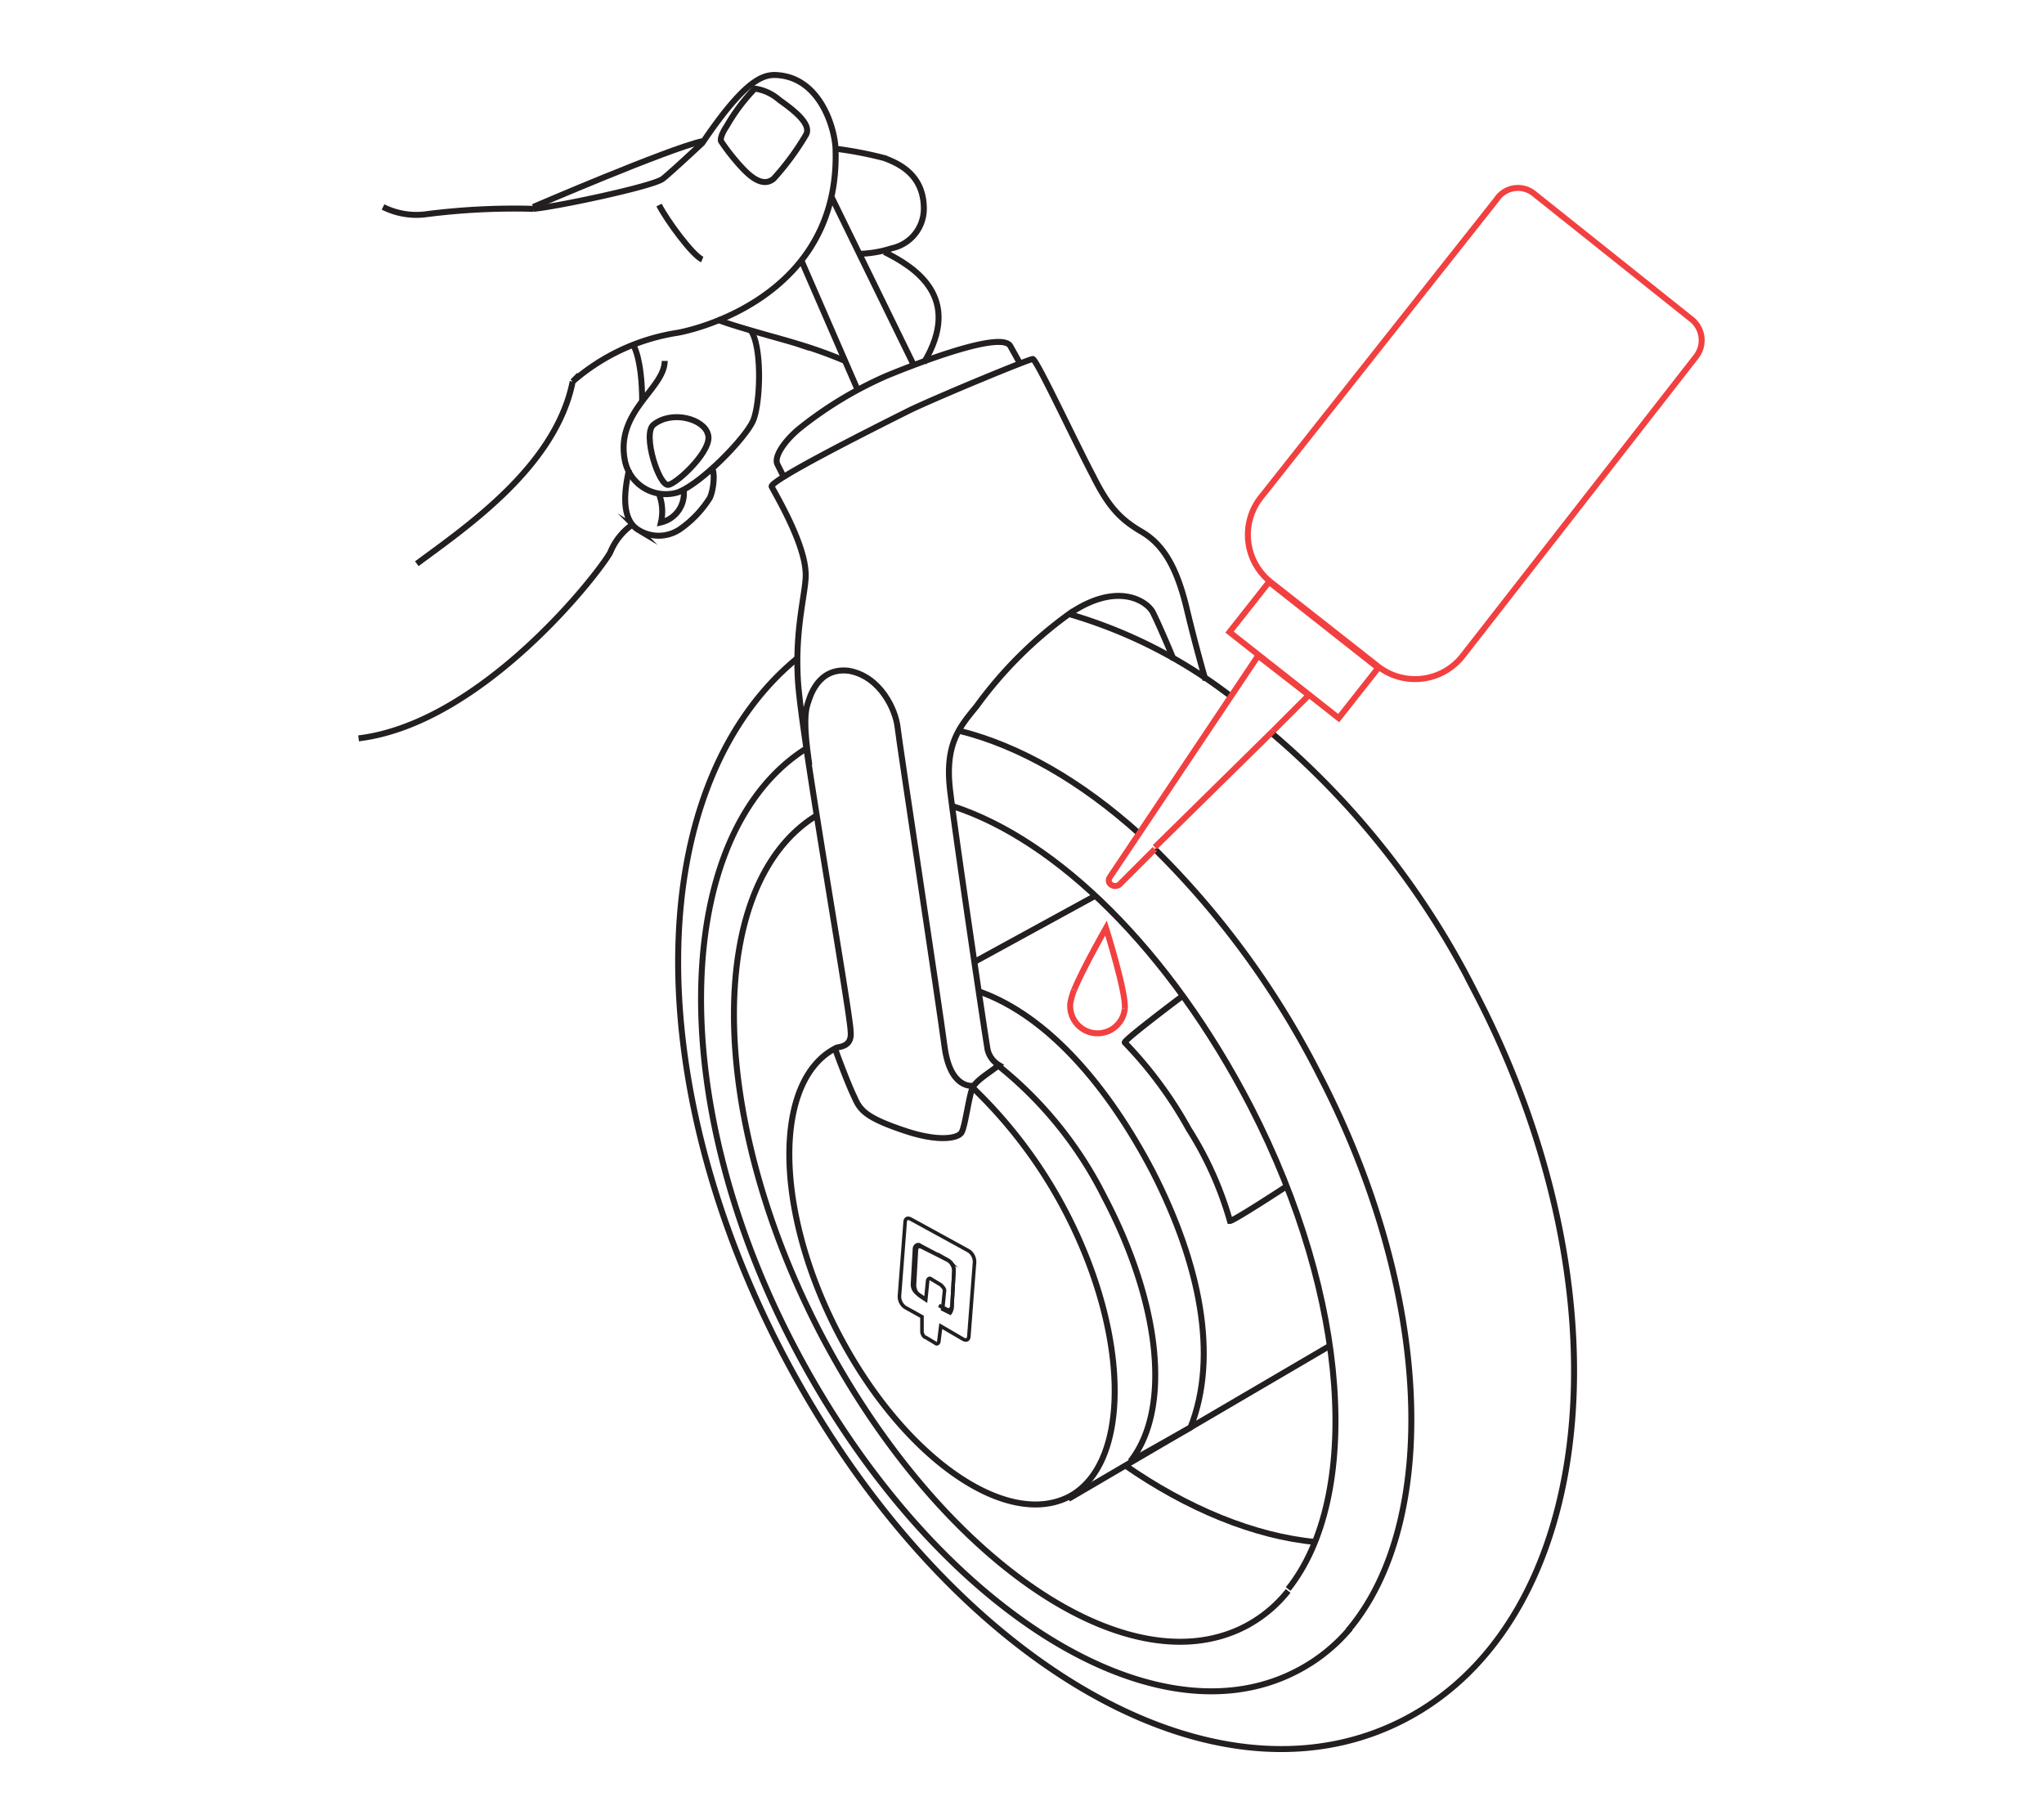 <?xml version="1.0" encoding="UTF-8"?> <svg xmlns="http://www.w3.org/2000/svg" id="Layer_1" data-name="Layer 1" viewBox="0 0 171 150.333"> <defs> <style>.cls-1,.cls-2,.cls-3{fill:none;stroke-miterlimit:10;}.cls-1,.cls-2{stroke:#231f20;}.cls-1,.cls-3{stroke-width:0.5px;}.cls-2{stroke-width:0.3px;}.cls-3{stroke:#f24040;}</style> </defs> <title>q2</title> <path class="cls-1" d="M94.571,122.259c3.456-4.399,2.514-13.197-2.199-22.152A32.888,32.888,0,0,0,83.259,88.953"></path> <path class="cls-1" d="M82.002,82.983C87.658,85.025,92.685,90.838,96.456,98.065c3.928,7.698,5.499,15.396,3.142,21.366l-5.027,2.828"></path> <path class="cls-1" d="M81.374,90.995a40.012,40.012,0,0,1,7.855,10.526c5.342,10.369,5.342,21.052.157,23.723-5.342,2.671-13.982-3.456-19.324-13.825S64.72,90.367,69.905,87.696c.157-.157,1.414,0,1.257-1.414,0-1.414-4.085-24.509-4.399-29.222s.786-7.855.628-9.269c-.157-2.514-2.514-6.441-2.828-7.07-.314-.471,9.112-5.184,11.626-6.441C78.86,33.023,86.087,30.038,86.401,30.038s3.613,7.07,5.027,9.741c1.257,2.514,2.199,3.613,4.085,4.713s2.985,3.142,3.771,6.441,1.571,5.97,1.571,5.97"></path> <path class="cls-1" d="M103.054,58.317a40.922,40.922,0,0,0-13.511-6.913"></path> <path class="cls-1" d="M66.763,55.018c-12.883,10.526-13.354,34.878-1.414,57.972,13.04,25.137,35.663,39.277,52.002,30.95s19.167-35.663,6.127-60.8a69.237,69.237,0,0,0-17.125-21.838"></path> <path class="cls-1" d="M67.548,62.559c-11.155,6.913-12.097,28.908-1.257,49.803,11.155,21.524,29.85,33.778,42.104,27.494a14.501,14.501,0,0,0,4.556-3.613"></path> <path class="cls-1" d="M95.356,69.786c-4.87-4.399-10.055-7.384-15.082-8.641"></path> <path class="cls-1" d="M112.795,136.399c7.698-9.112,7.07-28.279-2.514-46.661A72.847,72.847,0,0,0,96.613,71.043"></path> <path class="cls-1" d="M94.099,122.574c5.185,3.613,10.84,5.97,16.025,6.441"></path> <path class="cls-1" d="M68.334,68.215c-9.269,5.656-9.269,24.666.157,43.047,9.741,18.853,25.608,30.007,35.663,24.823a11.159,11.159,0,0,0,3.613-2.985"></path> <path class="cls-1" d="M107.768,132.943c6.127-7.698,5.185-24.194-3.142-40.376-6.756-13.04-16.182-22.309-24.98-25.137"></path> <path class="cls-1" d="M98.184,55.175c-.314-.786-1.257-2.985-1.728-3.928s-2.985-2.671-7.07.157a34.587,34.587,0,0,0-7.698,7.698c-1.414,1.728-2.671,3.142-2.199,7.07s2.985,20.895,3.142,21.681A2.057,2.057,0,0,0,83.573,89.11c-.786.628-1.885,1.257-2.199,1.885s-.628,3.299-.943,3.771-1.885.786-4.713-.157c-3.299-1.1-3.771-1.728-4.242-2.828-.471-.943-1.414-3.456-1.571-3.928"></path> <line class="cls-1" x1="89.386" y1="125.402" x2="111.381" y2="112.519"></line> <line class="cls-1" x1="81.531" y1="80.469" x2="91.586" y2="74.97"></line> <path class="cls-1" d="M107.768,99.165s-4.556,2.985-4.87,2.985a29.198,29.198,0,0,0-3.456-7.698,34.086,34.086,0,0,0-5.342-7.227c-.157-.157,4.87-3.928,4.87-3.928"></path> <path class="cls-1" d="M67.706,63.973c0-.157-.628-3.613-.157-5.027.157-.471.786-3.142,3.456-2.828,2.671.471,3.928,3.299,4.085,4.713s3.456,23.095,3.928,26.708,2.357,3.299,2.357,3.299"></path> <path class="cls-2" d="M79.646,109.22l.157-2.828a1.12,1.12,0,0,0-.471-.943l-2.199-1.1c-.314-.157-.471,0-.471.314l-.157,2.828a1.12,1.12,0,0,0,.471.943l.471.314.157-1.571c0-.157.157-.314.314-.157l.786.471c.157.157.314.314.314.471L78.86,109.534l.628.314A.918.918,0,0,0,79.646,109.22Z"></path> <path class="cls-2" d="M77.289,108.591l-.471-.314a.95.95,0,0,1-.471-.943l.157-2.828c0-.314.314-.471.471-.314l2.357,1.257a.95.95,0,0,1,.471.943l-.157,2.828c0,.314-.314.471-.471.314l-.628-.314"></path> <path class="cls-2" d="M77.132,110.162v1.257c0,.157.157.471.314.471l.786.471c.157.157.314,0,.314-.157l.157-1.257,1.885,1.1c.314.157.471,0,.471-.314l.471-6.127a1.12,1.12,0,0,0-.471-.943l-4.87-2.671c-.314-.157-.471,0-.471.314L75.247,108.434a1.12,1.12,0,0,0,.471.943Z"></path> <path class="cls-1" d="M65.663,40.093,65.035,38.836c-.314-.628.628-2.042,2.042-3.142A32.475,32.475,0,0,1,74.147,31.452c2.671-1.1,9.583-3.771,10.369-2.514l.786,1.414"></path> <line class="cls-1" x1="71.79" y1="32.709" x2="67.077" y2="21.869"></line> <line class="cls-1" x1="76.503" y1="30.666" x2="69.591" y2="16.527"></line> <path class="cls-1" d="M34.87,47.163c4.242-3.142,11.626-8.17,13.04-15.239a17.344,17.344,0,0,1,8.798-4.085c2.514-.471,13.511-3.613,13.197-15.239,0-1.571-1.1-5.813-4.556-6.284-1.257-.157-2.671-.157-6.598,5.656,0,0-2.514,2.357-3.299,2.985s-8.955,2.357-10.84,2.514a58.042,58.042,0,0,0-9.112.471,6.215,6.215,0,0,1-3.456-.628"></path> <path class="cls-1" d="M71.79,21.24a9.669,9.669,0,0,0,2.828-.471A3.39,3.39,0,0,0,77.289,17.47c0-2.828-2.042-3.771-3.299-4.242a31.745,31.745,0,0,0-4.085-.786"></path> <path class="cls-1" d="M73.99,21.083c2.514,1.257,6.598,3.771,3.299,9.269"></path> <path class="cls-1" d="M60.007,26.739c1.571.628,5.813,1.728,6.756,2.042a36.752,36.752,0,0,1,3.928,1.414"></path> <path class="cls-1" d="M67.391,11.342a22.261,22.261,0,0,1-2.671,3.613c-.943.786-2.042-.314-2.514-.786a17.474,17.474,0,0,1-1.885-2.357s-.157-.314.471-1.257a15.897,15.897,0,0,1,2.357-3.142,3.953,3.953,0,0,1,2.042.943C66.292,9.143,68.02,10.4,67.391,11.342Z"></path> <path class="cls-1" d="M55.137,17.155c.628,1.257,2.828,4.242,3.613,4.556"></path> <path class="cls-1" d="M62.835,27.681c.943,1.414.786,6.127.157,7.541s-4.242,5.184-6.284,5.97a3.487,3.487,0,0,1-4.399-2.514c-.943-4.242,3.299-6.127,3.299-8.484"></path> <path class="cls-1" d="M54.666,35.537c-.943.786.471,5.184,1.257,5.027s3.771-2.985,3.299-4.242C58.908,35.065,56.237,34.28,54.666,35.537Z"></path> <path class="cls-1" d="M52.623,39.307c-.314,1.414-.786,4.085.786,5.027a3.19,3.19,0,0,0,3.613-.157,9.115,9.115,0,0,0,2.357-2.514c.314-.628.471-2.199.157-2.514"></path> <path class="cls-1" d="M55.137,41.35a4.042,4.042,0,0,1,.157,2.357,2.479,2.479,0,0,0,1.885-2.828"></path> <path class="cls-1" d="M52.938,43.863A5.262,5.262,0,0,0,51.052,46.22C50.11,47.948,40.369,60.517,30,61.773"></path> <path class="cls-1" d="M52.938,28.781s.786,1.1.786,4.87"></path> <path class="cls-1" d="M58.75,11.814c-2.828.628-14.14,5.499-14.14,5.499"></path> <path class="cls-3" d="M128.349,16.213,141.545,26.739a2.241,2.241,0,0,1,.314,3.142l-19.481,24.98a5.055,5.055,0,0,1-7.227.786l-8.798-6.913a5.055,5.055,0,0,1-.786-7.227L125.206,16.684A2.136,2.136,0,0,1,128.349,16.213Z"></path> <rect class="cls-3" x="106.409" y="48.57" width="5.342" height="11.626" transform="translate(-1.152 106.391) rotate(-51.757)"></rect> <path class="cls-3" d="M106.511,61.145l2.985-2.985-4.242-3.299L92.842,73.399c-.314.471.314.943.786.628l2.985-2.985"></path> <line class="cls-3" x1="96.613" y1="70.886" x2="106.511" y2="61.145"></line> <path class="cls-3" d="M94.099,84.397a2.29,2.29,0,0,1-4.556-.471,6.403,6.403,0,0,1,.314-1.1"></path> <path class="cls-3" d="M89.857,82.826c.786-1.885,2.671-5.184,2.671-5.184s1.728,5.499,1.571,6.756"></path> </svg> 